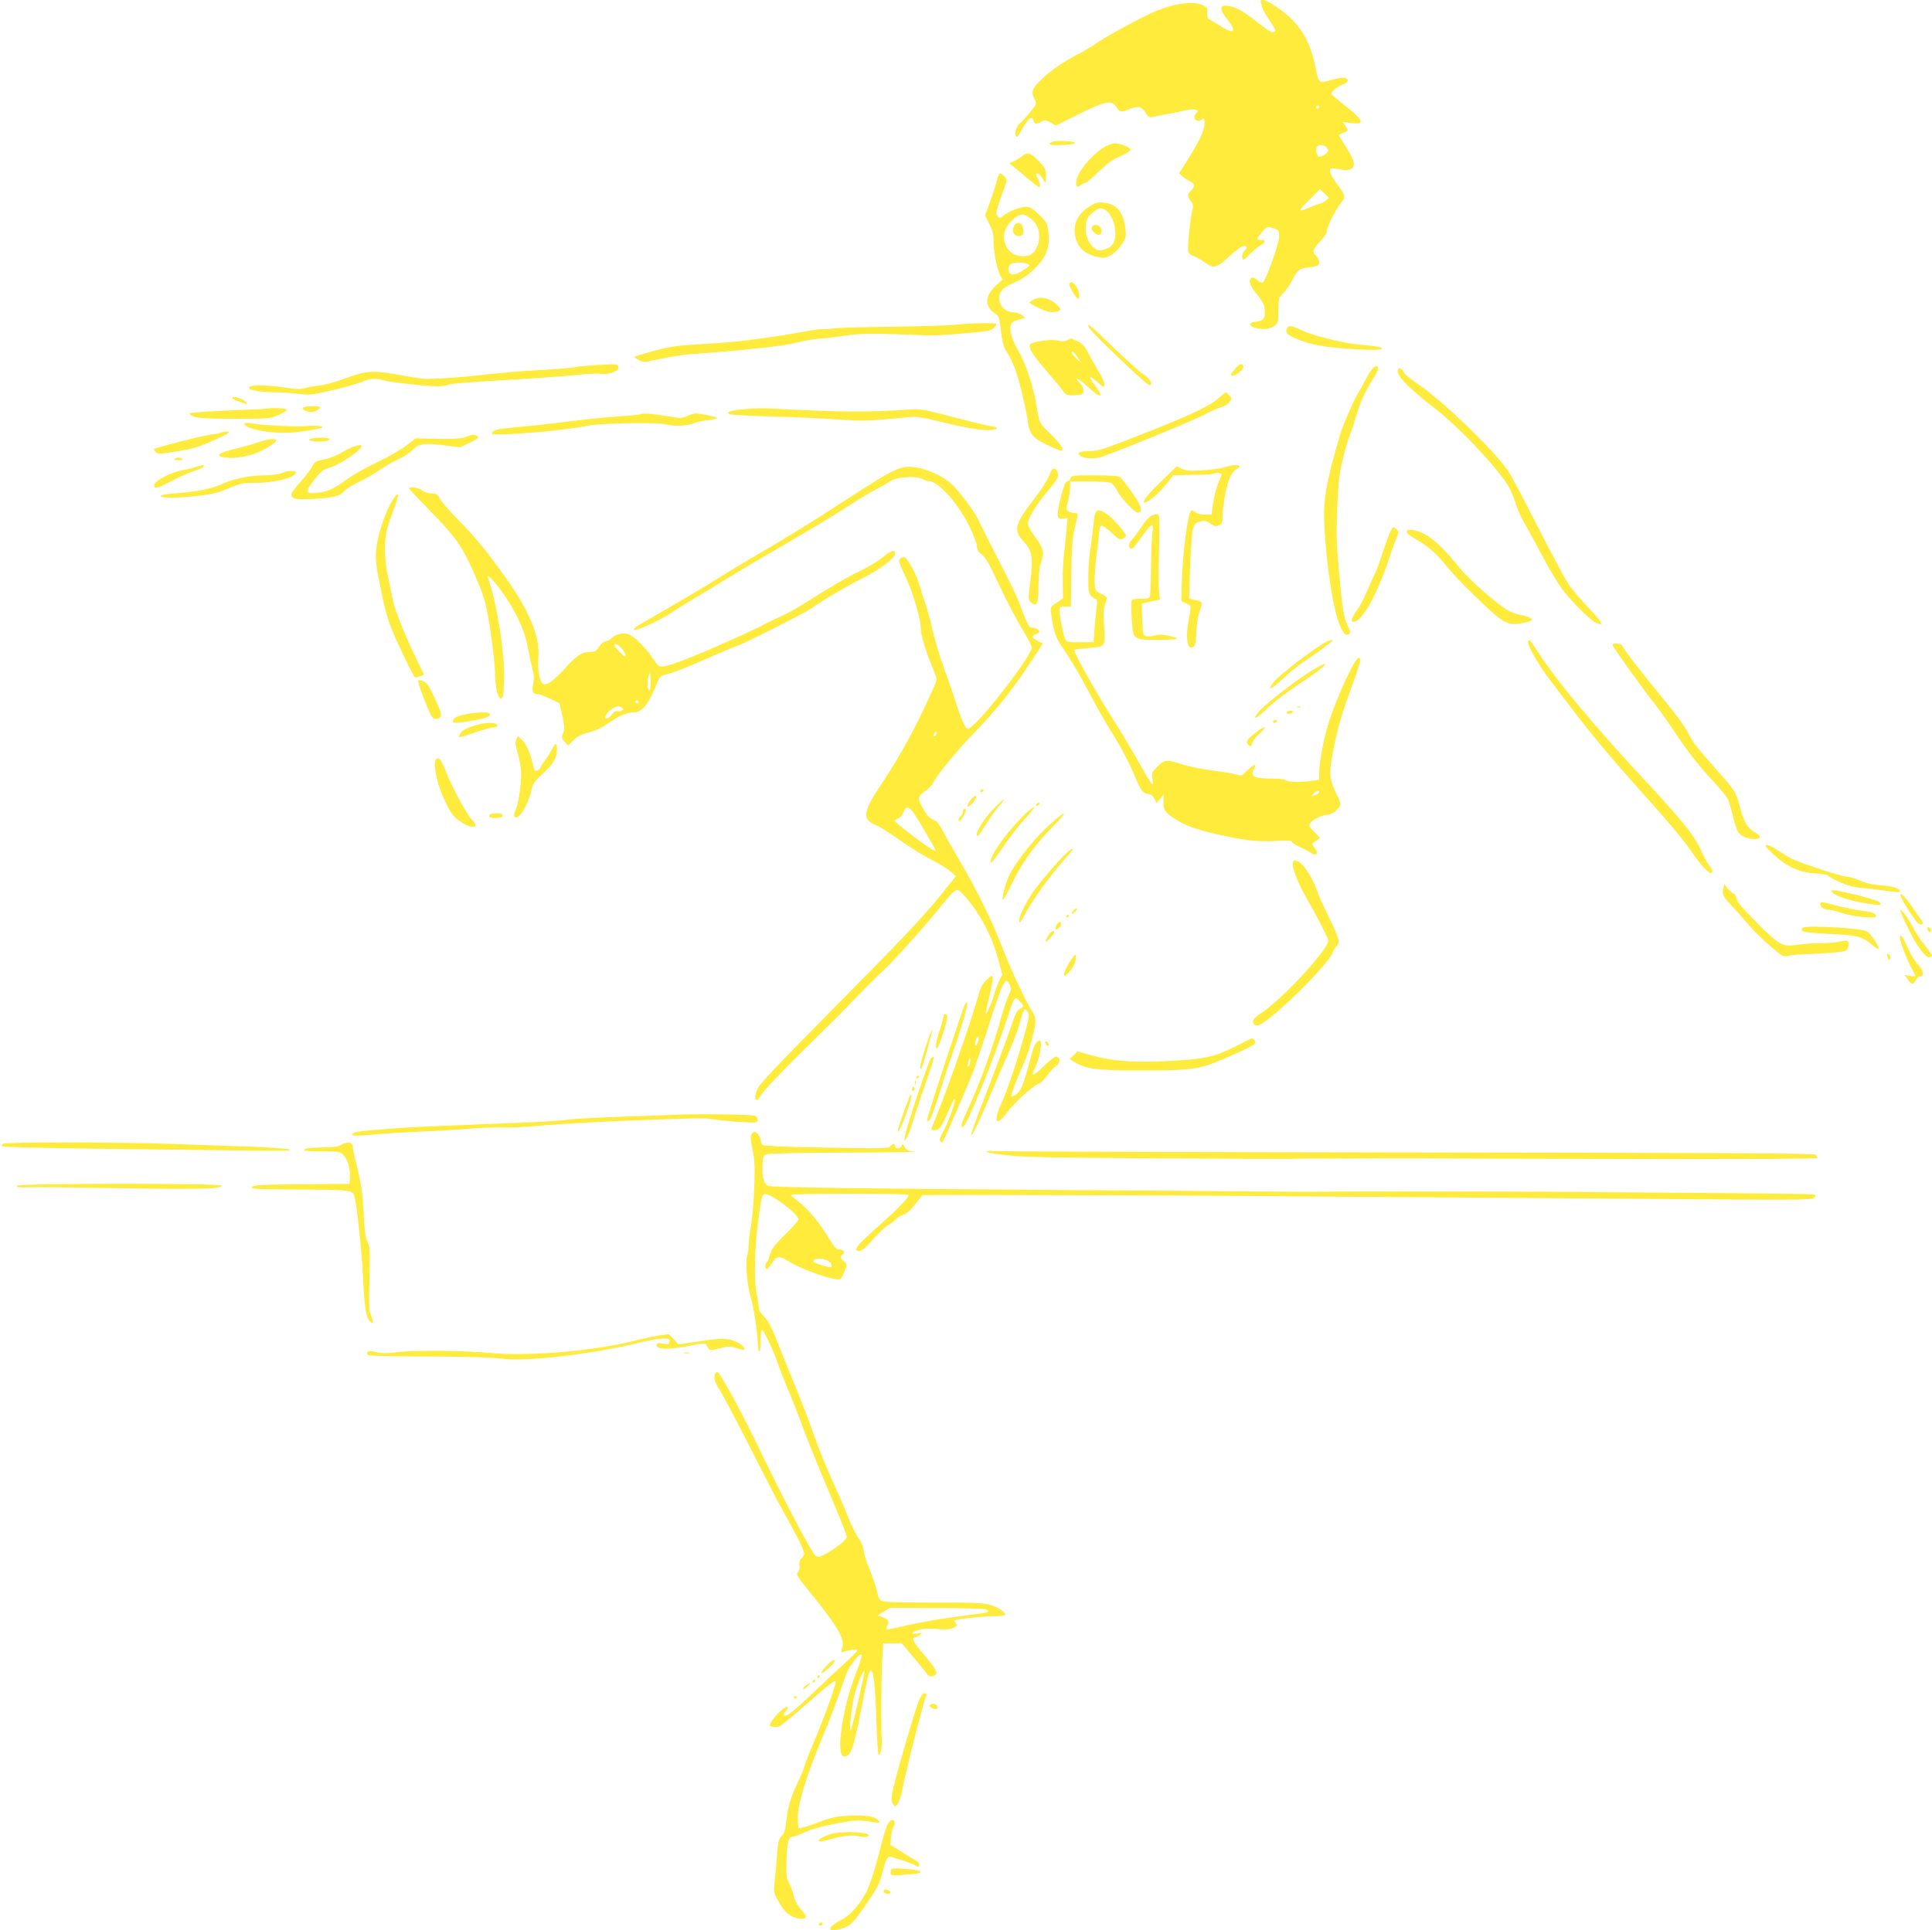 <?xml version="1.0" standalone="no"?>
<!DOCTYPE svg PUBLIC "-//W3C//DTD SVG 20010904//EN"
 "http://www.w3.org/TR/2001/REC-SVG-20010904/DTD/svg10.dtd">
<svg version="1.0" xmlns="http://www.w3.org/2000/svg"
 width="1280pt" height="1279pt" viewBox="0 0 1280 1279"
 preserveAspectRatio="xMidYMid meet">
<g transform="translate(0,1279) scale(0.1,-0.1)"
fill="#ffeb3b" stroke="none">
<path d="M8354 12774 c3 -9 6 -21 6 -28 0 -7 20 -44 45 -82 50 -76 51 -79 30
-88 -9 -3 -48 21 -103 65 -96 77 -149 106 -202 111 -51 4 -51 -25 0 -89 67
-85 47 -105 -45 -45 -22 14 -51 31 -65 39 -20 10 -24 19 -22 47 3 30 -1 37
-29 51 -59 31 -186 14 -314 -40 -104 -45 -332 -169 -401 -218 -27 -19 -74 -47
-104 -62 -94 -47 -193 -115 -252 -173 -62 -60 -69 -82 -43 -132 15 -28 14 -30
-35 -89 -27 -33 -54 -62 -60 -66 -21 -13 -41 -65 -31 -82 8 -15 12 -13 28 16
52 95 80 120 90 82 6 -24 18 -26 53 -7 21 12 29 12 60 -6 l35 -20 154 76 c178
88 218 96 248 46 20 -34 29 -36 80 -15 60 25 88 20 112 -21 18 -29 26 -35 44
-30 12 3 61 13 108 21 47 9 101 20 119 25 18 5 44 7 57 4 23 -6 23 -7 7 -25
-31 -34 11 -70 44 -37 9 9 12 2 12 -32 0 -46 -39 -126 -126 -262 l-43 -67 29
-25 c17 -13 39 -27 50 -31 26 -8 26 -37 0 -60 -25 -23 -25 -36 -1 -67 16 -20
18 -30 9 -68 -11 -50 -26 -184 -27 -243 -1 -35 2 -39 37 -54 20 -8 56 -29 79
-45 55 -40 74 -34 162 47 39 36 80 65 91 65 24 0 26 -13 5 -30 -16 -13 -21
-60 -7 -60 5 0 25 17 44 38 20 20 50 45 67 54 37 21 40 38 6 38 -33 0 -32 9 8
54 32 37 32 37 72 24 39 -13 40 -15 39 -58 0 -46 -87 -288 -108 -302 -6 -4
-20 2 -31 12 -31 29 -55 26 -55 -7 0 -16 15 -44 38 -72 52 -62 62 -83 62 -129
0 -46 -12 -59 -59 -64 -77 -7 -31 -48 53 -48 29 0 52 7 70 21 24 19 26 26 26
103 0 79 1 83 31 112 17 16 44 54 59 85 34 67 47 78 97 85 77 10 83 13 83 38
0 12 -9 31 -20 41 -29 26 -25 40 28 97 27 29 46 58 44 68 -4 22 51 130 91 183
34 44 32 52 -26 129 -38 50 -55 92 -40 101 5 3 30 1 57 -5 63 -13 96 0 96 39
0 16 -21 60 -50 106 -28 43 -50 80 -50 81 0 2 14 9 30 16 35 15 35 13 13 47
l-17 25 52 -7 c100 -13 91 14 -39 117 -49 38 -89 73 -89 77 0 14 46 51 78 62
35 12 42 34 14 43 -10 3 -45 -1 -77 -10 -103 -28 -96 -33 -121 86 -36 176
-107 289 -242 384 -76 55 -131 73 -118 40z m386 -694 c0 -5 -4 -10 -10 -10 -5
0 -10 5 -10 10 0 6 5 10 10 10 6 0 10 -4 10 -10z m54 -273 c9 -15 7 -22 -13
-38 -13 -11 -31 -18 -40 -17 -17 3 -26 40 -17 64 8 21 56 14 70 -9z m-13 -348
c-13 -10 -29 -19 -36 -19 -7 0 -32 -9 -56 -19 -95 -41 -97 -37 -19 41 l75 75
30 -29 30 -29 -24 -20z"/>
<path d="M6971 11850 c-42 -18 -10 -26 79 -20 52 3 80 8 72 14 -21 13 -124 17
-151 6z"/>
<path d="M7309 11811 c-86 -56 -179 -174 -179 -228 0 -36 6 -39 34 -18 11 8
25 15 31 15 6 0 44 33 85 73 56 54 93 81 143 102 37 16 67 35 67 42 0 17 -64
43 -104 43 -18 0 -51 -12 -77 -29z"/>
<path d="M6772 11756 c-15 -12 -40 -28 -56 -35 l-30 -12 27 -22 c14 -12 57
-48 95 -79 38 -32 72 -58 76 -58 11 0 6 30 -9 60 -14 27 -14 30 -1 30 9 0 22
-13 31 -30 9 -16 18 -30 20 -30 3 0 5 20 5 45 0 41 -5 52 -45 94 -56 59 -77
66 -113 37z"/>
<path d="M6615 11628 c-3 -7 -11 -35 -19 -63 -7 -27 -26 -84 -42 -127 l-28
-76 29 -57 c21 -42 28 -70 27 -108 -1 -64 22 -186 43 -228 l17 -32 -45 -41
c-77 -71 -75 -143 7 -191 12 -7 19 -34 27 -105 7 -61 17 -106 29 -125 52 -82
73 -137 110 -287 22 -90 40 -178 40 -196 0 -18 10 -51 22 -72 19 -32 39 -46
111 -81 48 -23 90 -39 93 -36 13 13 -10 47 -76 111 -77 76 -73 67 -94 193 -22
130 -71 276 -118 356 -41 69 -61 135 -52 173 4 16 19 26 51 35 l46 12 -23 19
c-12 10 -37 18 -55 18 -68 0 -116 71 -87 130 12 25 32 40 91 67 50 22 95 52
129 86 86 83 110 148 97 255 -6 52 -11 61 -61 110 -40 38 -61 52 -83 52 -40 0
-108 -26 -147 -55 -28 -22 -33 -23 -45 -9 -15 18 -9 41 37 166 28 75 28 77 10
97 -22 24 -35 27 -41 9z m202 -278 c63 -38 86 -122 54 -194 -23 -53 -55 -70
-116 -62 -69 9 -114 77 -101 151 10 54 77 122 121 124 6 1 24 -8 42 -19z m-7
-310 c16 -11 17 -10 -43 -48 -45 -29 -81 -26 -85 6 -5 36 15 52 67 52 25 0 53
-5 61 -10z"/>
<path d="M6714 11283 c-9 -34 7 -58 37 -58 26 0 35 21 25 61 -9 35 -53 34 -62
-3z"/>
<path d="M7218 11422 c-65 -42 -98 -94 -98 -155 0 -96 49 -156 144 -178 49
-11 58 -10 93 8 22 11 52 41 72 69 31 46 33 53 27 107 -11 110 -58 167 -145
174 -38 4 -54 -1 -93 -25z m111 -28 c34 -24 61 -91 61 -152 0 -63 -26 -97 -85
-108 -31 -6 -40 -3 -66 22 -36 34 -53 93 -44 151 5 33 15 49 43 73 42 34 58
37 91 14z"/>
<path d="M7233 11283 c-4 -10 2 -23 17 -35 26 -21 43 -19 48 6 8 38 -51 65
-65 29z"/>
<path d="M7085 10910 c-7 -11 45 -100 58 -100 15 0 6 59 -14 84 -22 28 -34 32
-44 16z"/>
<path d="M6848 10805 c-16 -9 -28 -18 -28 -20 0 -3 27 -19 61 -35 45 -23 71
-30 102 -28 53 4 54 21 6 60 -44 36 -102 45 -141 23z"/>
<path d="M6330 10638 c-41 -5 -226 -10 -410 -13 -184 -2 -360 -7 -390 -11 -30
-4 -66 -6 -80 -5 -14 1 -72 -7 -130 -18 -58 -11 -139 -24 -180 -30 -41 -6
-124 -17 -185 -26 -60 -8 -195 -19 -300 -25 -165 -9 -207 -15 -318 -44 -71
-19 -131 -37 -134 -40 -3 -2 10 -12 28 -21 30 -16 38 -16 108 -1 155 32 189
37 331 46 80 6 186 14 235 20 50 5 136 14 191 20 56 5 140 19 185 30 46 12
118 24 159 27 41 2 117 11 167 20 88 14 192 15 548 0 67 -2 375 23 403 34 26
10 42 26 42 42 0 9 -173 6 -270 -5z"/>
<path d="M7210 10636 c0 -20 33 -56 210 -225 125 -120 194 -181 201 -174 16
16 -1 42 -50 75 -25 18 -107 91 -181 163 -150 144 -180 171 -180 161z"/>
<path d="M8525 10609 c-4 -12 -3 -25 2 -29 28 -27 124 -63 209 -79 115 -22
408 -39 418 -23 6 11 -33 18 -144 28 -104 8 -313 60 -386 95 -73 35 -90 36
-99 8z"/>
<path d="M7072 10536 c-18 -9 -33 -10 -62 -3 -45 12 -179 -8 -186 -27 -9 -25
16 -66 110 -175 53 -62 104 -123 112 -137 13 -19 25 -24 59 -24 24 0 50 3 59
6 24 9 19 45 -11 76 -49 51 -2 29 56 -27 84 -80 110 -73 46 11 -49 64 -44 73
13 24 42 -38 47 -40 50 -21 2 11 -17 53 -41 93 -24 40 -56 97 -71 125 -19 39
-36 57 -64 70 -20 9 -39 18 -42 20 -3 1 -16 -4 -28 -11z m67 -114 l24 -37 -32
29 c-30 29 -39 46 -23 46 4 0 18 -17 31 -38z"/>
<path d="M3938 10370 c-64 -4 -120 -10 -125 -13 -5 -3 -94 -11 -199 -17 -184
-10 -294 -20 -479 -41 -87 -10 -248 -20 -310 -20 -16 0 -68 7 -115 15 -251 46
-268 45 -447 -20 -52 -19 -119 -36 -151 -39 -31 -4 -74 -11 -94 -17 -27 -8
-57 -8 -110 1 -156 24 -283 22 -256 -5 13 -12 92 -23 175 -24 45 0 115 -5 155
-10 68 -9 84 -8 220 24 81 19 169 44 194 55 52 23 92 26 144 11 43 -13 285
-40 357 -40 28 0 64 5 80 12 15 6 177 19 363 29 184 10 394 25 465 33 72 8
150 12 175 9 57 -7 123 18 118 44 -4 22 -12 22 -160 13z"/>
<path d="M8194 10358 c-45 -52 -48 -58 -27 -58 24 0 76 46 71 62 -7 21 -24 19
-44 -4z"/>
<path d="M9093 10347 c-12 -12 -33 -47 -48 -77 -15 -30 -38 -71 -51 -92 -24
-38 -99 -210 -114 -263 -95 -324 -114 -436 -106 -600 13 -279 62 -584 107
-679 25 -52 36 -61 57 -47 11 7 10 16 -6 47 -29 56 -39 122 -61 369 -17 185
-18 253 -11 425 7 177 13 222 39 328 17 67 37 134 44 150 8 15 26 69 41 120
27 97 57 162 112 250 19 29 34 59 34 67 0 24 -16 25 -37 2z"/>
<path d="M9260 10329 c0 -38 81 -117 264 -260 149 -117 383 -365 464 -492 18
-29 42 -83 53 -122 12 -38 36 -95 55 -125 18 -30 71 -126 116 -213 46 -87 106
-188 133 -225 61 -82 184 -206 225 -227 63 -33 48 0 -44 95 -52 54 -115 129
-139 166 -24 38 -117 213 -207 389 -89 176 -175 337 -191 359 -117 161 -461
487 -619 588 -30 19 -61 47 -69 61 -17 32 -41 35 -41 6z"/>
<path d="M8074 10152 c-58 -52 -189 -114 -484 -230 -284 -112 -316 -122 -380
-122 -56 0 -77 -11 -56 -29 23 -19 82 -24 132 -12 67 17 627 246 699 286 33
18 80 39 104 46 24 7 50 23 58 36 14 21 14 25 -2 43 -10 11 -21 20 -24 20 -3
-1 -25 -18 -47 -38z"/>
<path d="M1540 10153 c0 -5 17 -15 38 -22 20 -7 44 -15 52 -18 10 -3 8 2 -5
16 -21 22 -85 40 -85 24z"/>
<path d="M2008 10089 c-14 -9 23 -29 52 -29 26 0 60 17 60 31 0 10 -94 9 -112
-2z"/>
<path d="M1776 10082 c-2 -1 -117 -7 -257 -12 -139 -6 -257 -14 -262 -19 -5
-5 7 -15 30 -22 28 -10 99 -14 268 -14 222 0 232 1 290 25 33 14 59 30 57 35
-2 9 -118 15 -126 7z"/>
<path d="M4950 10080 c-52 -3 -103 -11 -114 -17 -18 -10 -18 -10 0 -18 11 -4
138 -11 284 -15 146 -4 342 -13 436 -20 169 -12 187 -11 479 17 35 3 85 -4
170 -26 162 -40 276 -61 341 -61 62 0 81 17 27 24 -39 6 -165 37 -358 88 -93
25 -122 28 -190 24 -274 -19 -477 -17 -925 7 -30 2 -98 1 -150 -3z"/>
<path d="M4245 10045 c-5 -3 -73 -9 -150 -15 -140 -11 -165 -13 -410 -43 -71
-9 -191 -21 -265 -28 -130 -12 -160 -19 -160 -42 0 -21 500 20 638 53 62 15
458 22 507 9 56 -15 144 -13 185 4 19 8 63 18 98 22 34 4 62 11 62 15 0 8
-108 30 -144 30 -10 0 -34 -8 -54 -17 -33 -16 -41 -16 -136 0 -96 16 -149 20
-171 12z"/>
<path d="M1620 9981 c0 -17 39 -32 119 -47 102 -18 195 -16 316 5 83 15 95 19
71 26 -15 4 -59 5 -98 1 -63 -6 -295 6 -375 20 -19 3 -33 1 -33 -5z"/>
<path d="M1467 9924 c-3 -4 -34 -10 -69 -14 -56 -6 -366 -86 -377 -96 -3 -3 2
-12 11 -20 15 -15 27 -14 142 5 100 17 149 31 229 67 114 51 133 64 96 64 -14
0 -28 -3 -32 -6z"/>
<path d="M3085 9894 c-30 -11 -76 -14 -186 -12 l-146 3 -60 -47 c-33 -26 -120
-76 -194 -111 -74 -35 -162 -85 -196 -110 -85 -63 -132 -86 -195 -92 -79 -9
-87 2 -44 61 63 84 71 91 128 108 55 16 183 100 201 132 16 28 -54 11 -120
-30 -32 -19 -80 -40 -108 -46 -78 -17 -80 -18 -97 -53 -9 -17 -44 -63 -77
-100 -34 -37 -61 -74 -61 -81 0 -33 28 -39 147 -32 137 8 171 17 204 52 13 14
57 41 97 60 40 19 101 55 137 79 36 25 93 58 127 73 35 16 76 43 92 61 39 41
75 46 207 30 l109 -13 60 29 c63 30 71 39 44 49 -20 8 -21 7 -69 -10z"/>
<path d="M2055 9881 c-15 -6 -10 -9 24 -15 49 -7 114 2 105 15 -6 11 -101 11
-129 0z"/>
<path d="M1710 9859 c-30 -11 -93 -29 -140 -40 -130 -32 -151 -51 -69 -62 54
-7 145 8 206 34 55 23 123 68 123 80 0 15 -62 9 -120 -12z"/>
<path d="M1160 9750 c-11 -7 -4 -10 25 -9 31 0 36 2 20 9 -26 11 -28 11 -45 0z"/>
<path d="M1290 9693 c-25 -8 -69 -18 -99 -23 -55 -10 -159 -64 -168 -88 -3 -7
-1 -18 4 -23 7 -7 43 7 107 42 54 28 122 59 153 68 31 9 58 22 61 29 4 14 0
14 -58 -5z"/>
<path d="M8110 9693 c-25 -8 -91 -17 -146 -20 -82 -5 -108 -3 -134 10 l-33 17
-106 -102 c-90 -86 -130 -138 -106 -138 21 0 90 58 135 114 l53 66 66 2 c36 1
95 2 131 2 36 1 71 5 78 9 7 5 21 6 31 2 19 -6 19 -8 -5 -59 -13 -29 -29 -90
-36 -134 l-11 -82 -45 0 c-28 0 -52 6 -63 16 -10 9 -22 13 -27 10 -23 -14 -60
-305 -63 -500 l-2 -100 33 -15 c28 -14 31 -19 26 -46 -22 -122 -25 -156 -20
-197 5 -37 11 -48 25 -48 27 0 32 16 35 104 1 45 10 101 19 126 25 70 25 73
-24 83 l-43 9 7 210 c4 116 12 230 19 252 10 35 17 42 48 50 30 8 41 5 68 -14
26 -19 36 -21 56 -11 21 9 24 17 24 59 0 74 28 218 50 262 11 22 29 44 40 50
55 29 -2 39 -80 13z"/>
<path d="M5985 9693 c-54 -12 -112 -43 -279 -150 -99 -64 -242 -156 -317 -204
-76 -48 -224 -138 -330 -200 -107 -62 -243 -144 -303 -182 -61 -39 -207 -126
-325 -194 -119 -68 -220 -128 -225 -133 -51 -50 154 38 268 116 34 23 104 66
156 96 52 31 140 84 194 118 55 35 226 136 380 225 155 90 340 201 411 248 72
47 159 99 194 117 36 18 76 41 90 51 38 28 167 37 211 15 18 -9 40 -16 49 -16
58 0 191 -150 262 -295 26 -55 50 -116 51 -135 2 -26 11 -40 33 -55 23 -16 51
-66 120 -213 50 -105 119 -237 154 -292 36 -59 60 -108 57 -116 -42 -110 -379
-534 -424 -534 -16 0 -44 64 -84 190 -16 52 -50 149 -75 215 -24 66 -58 178
-74 248 -16 70 -39 152 -49 181 -11 29 -27 80 -36 112 -17 67 -78 182 -101
191 -8 3 -21 -1 -29 -9 -13 -13 -10 -25 26 -99 54 -112 110 -296 110 -360 0
-44 29 -144 76 -257 32 -77 33 -85 20 -115 -114 -261 -224 -465 -359 -667
-123 -184 -128 -231 -29 -270 18 -7 89 -52 159 -101 69 -49 162 -106 207 -128
44 -22 99 -55 120 -73 l39 -34 -100 -125 c-120 -149 -256 -292 -791 -833 -301
-304 -409 -420 -424 -453 -31 -71 -8 -102 27 -35 11 20 128 144 260 274 266
262 248 244 383 384 53 55 129 130 167 165 77 72 302 324 388 435 31 39 67 78
80 87 23 15 25 14 59 -21 100 -106 188 -269 229 -422 l30 -109 -20 -38 c-10
-21 -24 -56 -30 -78 -15 -58 -60 -163 -61 -143 0 9 12 64 26 123 32 136 30
149 -17 104 -29 -26 -42 -51 -58 -109 -52 -181 -190 -580 -270 -778 -22 -56
-41 -105 -41 -108 0 -3 12 -4 28 -2 29 3 41 21 95 147 15 35 30 62 32 59 10
-9 -37 -143 -71 -207 -25 -44 -32 -67 -25 -74 6 -6 13 -9 15 -6 10 10 172 382
206 474 20 55 70 201 109 325 89 276 104 304 131 241 10 -24 9 -35 -8 -67 -11
-22 -31 -83 -46 -136 -56 -205 -140 -438 -225 -622 -41 -89 -49 -116 -33 -116
23 0 193 416 291 710 53 161 52 160 85 127 32 -32 32 -39 4 -52 -15 -7 -29
-29 -41 -65 -41 -121 -125 -346 -204 -549 -46 -118 -82 -219 -79 -225 4 -13
67 120 141 299 30 72 76 180 104 242 28 61 62 151 76 199 14 48 27 90 30 92
12 13 36 -24 31 -47 -29 -146 -140 -490 -184 -578 -11 -21 -23 -56 -27 -76
-11 -57 17 -48 70 24 45 63 186 189 211 189 7 0 32 25 54 55 22 30 49 59 61
65 24 13 23 53 -2 58 -9 2 -43 -24 -78 -58 -79 -78 -97 -81 -62 -12 25 49 47
160 34 173 -15 15 -42 -22 -57 -82 -59 -224 -72 -255 -118 -280 -19 -10 -20
-9 -14 17 4 16 18 54 31 84 12 30 36 87 53 126 34 80 72 223 72 269 0 17 -7
40 -15 52 -40 57 -143 276 -200 423 -67 178 -178 403 -292 595 -39 66 -86 149
-104 184 -19 36 -41 68 -49 71 -45 20 -57 31 -86 85 -37 66 -35 78 20 116 19
13 40 34 46 47 22 49 161 220 266 327 145 148 260 292 371 460 l92 140 -34 18
c-42 21 -44 30 -9 46 21 9 24 14 14 26 -7 8 -23 15 -36 15 -27 0 -33 11 -84
145 -27 74 -55 130 -201 415 -30 58 -62 123 -72 145 -33 73 -148 223 -201 263
-91 69 -226 112 -301 95z m219 -1768 c-4 -8 -10 -15 -15 -15 -4 0 -6 7 -3 15
4 8 10 15 15 15 4 0 6 -7 3 -15z m-89 -622 c44 -75 82 -141 83 -145 11 -25
-72 30 -212 141 -68 55 -68 55 -42 64 16 5 32 22 41 43 25 60 43 46 130 -103z
m367 -1408 c-5 -28 -22 -44 -22 -21 0 21 11 46 20 46 4 0 5 -11 2 -25z m-56
-151 c-4 -14 -9 -24 -12 -21 -3 2 -2 17 2 31 3 15 9 25 11 22 3 -3 2 -17 -1
-32z"/>
<path d="M6974 9682 c-6 -4 -17 -25 -24 -46 -7 -22 -49 -87 -93 -145 -135
-176 -145 -214 -78 -286 59 -64 66 -103 48 -260 -16 -129 -16 -130 5 -148 37
-32 48 -7 48 112 1 66 6 121 15 146 27 75 21 101 -47 191 -21 28 -38 62 -38
75 0 35 61 133 136 220 43 50 64 82 64 100 0 29 -20 52 -36 41z"/>
<path d="M1865 9655 c-17 -8 -64 -14 -107 -15 -99 0 -209 -22 -278 -54 -73
-34 -171 -54 -305 -64 -112 -7 -148 -24 -65 -30 54 -4 259 15 315 30 22 5 70
23 107 39 57 25 79 29 160 29 132 0 268 36 268 70 0 14 -60 11 -95 -5z"/>
<path d="M7093 9620 c-3 -11 -13 -20 -22 -20 -12 0 -23 -27 -44 -111 -30 -122
-27 -145 21 -136 l25 5 -7 -77 c-3 -42 -11 -112 -16 -156 -6 -44 -10 -129 -9
-190 l2 -110 -43 -29 c-41 -28 -42 -29 -36 -75 17 -118 29 -154 73 -219 60
-87 125 -198 203 -347 35 -66 89 -160 120 -210 69 -109 119 -205 161 -305 37
-89 52 -108 87 -112 18 -2 31 -13 41 -32 l13 -28 24 28 24 29 -2 -47 c-2 -54
10 -72 83 -119 65 -41 125 -63 261 -95 187 -43 282 -54 401 -47 80 4 107 3
107 -6 0 -7 26 -23 58 -37 31 -14 64 -32 72 -39 10 -9 21 -11 29 -6 11 7 10
14 -7 38 l-21 30 27 20 27 21 -39 41 c-38 39 -39 41 -22 60 23 26 78 51 109
51 31 0 87 45 87 70 0 10 -11 41 -26 69 -50 101 -52 139 -14 322 25 122 52
215 106 363 67 182 76 216 56 216 -29 0 -167 -307 -213 -476 -26 -96 -49 -228
-49 -286 l0 -46 -62 -8 c-72 -10 -149 -6 -163 7 -5 5 -41 9 -81 9 -129 0 -154
14 -124 71 17 31 -7 23 -46 -16 -39 -39 -37 -39 -83 -25 -18 5 -87 16 -152 25
-65 8 -154 26 -196 40 -105 33 -118 32 -165 -15 -37 -37 -39 -42 -33 -81 5
-27 4 -39 -3 -35 -5 3 -47 72 -92 153 -46 81 -106 183 -135 227 -130 202 -299
503 -287 510 4 2 43 7 87 11 122 11 118 5 110 143 -6 95 -4 124 8 154 17 41
18 40 -38 68 -26 13 -30 21 -33 65 -2 28 4 109 12 180 9 72 17 145 19 164 1
19 8 36 14 38 7 3 37 -19 67 -47 48 -45 57 -50 75 -40 12 6 21 14 21 19 0 15
-78 107 -112 133 -77 57 -94 49 -103 -50 -4 -42 -13 -117 -21 -167 -8 -49 -14
-136 -14 -192 0 -90 3 -106 20 -123 11 -11 25 -20 31 -20 8 0 9 -18 4 -62 -5
-35 -11 -99 -14 -143 l-6 -80 -88 -1 c-80 -1 -89 0 -99 20 -13 24 -38 148 -38
189 0 25 3 27 38 27 l37 0 3 218 c2 174 7 234 22 300 25 104 25 102 -3 102
-13 0 -31 6 -40 13 -14 11 -15 17 -1 67 7 30 14 71 14 92 l0 38 126 0 c69 0
134 -5 145 -10 10 -6 28 -29 40 -51 26 -52 123 -153 141 -147 31 11 19 50 -43
136 -34 48 -69 93 -77 100 -11 8 -62 12 -170 12 -145 0 -154 -1 -159 -20z
m1647 -2078 c0 -5 -11 -14 -25 -20 -29 -13 -31 -10 -9 12 17 17 34 21 34 8z"/>
<path d="M2710 9553 c0 -3 65 -72 144 -153 160 -163 209 -232 279 -391 59
-134 75 -178 92 -259 22 -105 55 -355 55 -422 1 -114 27 -195 50 -158 5 8 10
72 10 142 0 176 -48 474 -105 646 -12 34 21 3 80 -75 93 -125 161 -265 181
-378 9 -49 23 -115 31 -146 12 -42 13 -67 5 -102 -10 -50 -2 -67 31 -67 10 0
46 -14 81 -30 l62 -30 19 -81 c15 -69 16 -87 6 -116 -12 -32 -11 -37 10 -59
l23 -24 35 34 c25 24 54 40 93 50 64 17 81 25 158 76 62 42 109 60 155 60 50
0 99 64 149 195 14 34 24 46 44 51 44 9 159 53 307 119 77 34 156 68 177 74
54 18 463 225 501 254 56 42 214 135 326 192 120 60 221 136 221 166 0 30 -23
23 -86 -27 -33 -26 -95 -64 -139 -84 -82 -39 -190 -101 -370 -215 -55 -35
-133 -78 -172 -95 -40 -17 -94 -43 -120 -58 -27 -15 -163 -78 -303 -139 -239
-104 -342 -139 -372 -128 -7 3 -26 26 -42 51 -37 58 -113 137 -153 157 -36 19
-92 8 -124 -24 -10 -10 -28 -19 -38 -19 -11 0 -28 -15 -41 -35 -18 -28 -28
-35 -54 -35 -60 0 -92 -20 -170 -106 -90 -98 -130 -124 -154 -101 -20 21 -32
99 -25 172 12 131 -61 309 -213 522 -132 184 -194 260 -316 386 -58 58 -113
122 -123 142 -17 30 -25 35 -56 35 -21 0 -47 8 -62 20 -23 19 -87 28 -87 13z
m1426 -1084 c8 -16 11 -29 7 -29 -13 0 -73 64 -73 77 0 21 48 -15 66 -48z
m174 -200 c0 -37 -4 -58 -10 -54 -11 7 -13 57 -4 93 10 36 14 26 14 -39z m-80
-129 c0 -5 -4 -10 -10 -10 -5 0 -10 5 -10 10 0 6 5 10 10 10 6 0 10 -4 10 -10z
m-110 -40 c12 -8 13 -11 1 -19 -7 -5 -21 -6 -31 -4 -12 3 -24 -4 -35 -21 -15
-23 -45 -36 -45 -20 0 16 24 45 48 58 32 18 42 19 62 6z"/>
<path d="M2612 9492 c-60 -84 -122 -277 -122 -381 0 -36 6 -95 14 -131 8 -36
23 -110 34 -166 11 -55 34 -135 51 -178 45 -113 153 -336 162 -336 4 0 19 4
33 10 l26 9 -29 58 c-80 159 -164 364 -178 433 -8 41 -23 116 -34 165 -21 98
-24 224 -8 295 5 25 26 87 45 138 39 100 41 134 6 84z"/>
<path d="M7635 9376 c-20 -9 -47 -37 -73 -78 -24 -36 -52 -74 -62 -83 -21 -19
-26 -50 -11 -60 12 -7 26 7 83 89 58 80 73 85 63 19 -4 -27 -8 -131 -9 -233
-1 -102 -5 -191 -9 -197 -5 -8 -27 -12 -57 -11 -27 1 -54 -2 -60 -8 -6 -6 -7
-52 -2 -124 9 -143 4 -140 187 -140 133 1 145 8 48 29 -37 7 -60 7 -82 0 -17
-6 -42 -8 -55 -5 -23 6 -24 11 -28 108 -3 57 -3 105 -2 107 2 2 29 9 61 15
l58 12 -5 45 c-6 49 -5 165 1 371 2 84 0 141 -6 147 -7 6 -21 5 -40 -3z"/>
<path d="M9217 9278 c-8 -12 -32 -74 -52 -137 -20 -63 -45 -132 -56 -154 -12
-22 -36 -76 -54 -119 -19 -44 -45 -95 -59 -113 -14 -19 -30 -45 -36 -59 -8
-22 -7 -26 9 -26 55 0 155 180 235 421 13 41 33 97 45 125 20 51 20 52 1 69
-17 16 -19 15 -33 -7z"/>
<path d="M9320 9265 c0 -8 21 -26 48 -41 91 -52 141 -95 213 -182 77 -92 139
-155 281 -288 105 -97 139 -111 228 -92 33 6 60 15 60 20 0 11 -30 25 -75 33
-21 3 -55 15 -75 25 -69 35 -264 205 -328 285 -95 119 -169 190 -233 225 -61
32 -119 40 -119 15z"/>
<path d="M8785 8535 c-64 -30 -311 -218 -348 -267 -48 -61 -15 -49 60 22 41
39 101 89 133 109 68 44 200 141 200 147 0 7 -14 4 -45 -11z"/>
<path d="M10124 8536 c-7 -17 65 -145 130 -232 276 -368 381 -495 698 -848
103 -115 212 -246 242 -291 70 -106 132 -173 147 -158 8 8 4 21 -15 45 -14 19
-37 61 -52 94 -48 109 -120 198 -427 528 -288 311 -530 601 -642 772 -73 111
-73 111 -81 90z"/>
<path d="M10685 8513 c7 -21 219 -316 278 -388 27 -33 95 -130 152 -215 67
-100 141 -195 210 -269 58 -62 112 -126 120 -142 8 -15 24 -66 35 -114 11 -47
27 -96 36 -110 18 -27 62 -45 110 -45 44 0 44 20 2 43 -46 25 -74 70 -98 161
-28 106 -34 116 -142 237 -140 158 -172 199 -201 257 -27 54 -88 135 -253 336
-97 119 -180 229 -186 247 -2 7 -19 13 -36 14 -25 1 -32 -2 -27 -12z"/>
<path d="M8702 8353 c-95 -56 -302 -214 -351 -268 -67 -73 -32 -66 41 7 35 36
127 107 209 161 137 91 195 137 173 137 -5 0 -37 -17 -72 -37z"/>
<path d="M2770 8278 c0 -24 76 -221 92 -238 14 -15 24 -17 41 -11 29 12 27 28
-26 141 -37 80 -49 97 -76 107 -20 7 -31 8 -31 1z"/>
<path d="M8598 8103 c7 -3 16 -2 19 1 4 3 -2 6 -13 5 -11 0 -14 -3 -6 -6z"/>
<path d="M8525 8070 c-3 -5 3 -10 14 -10 11 0 23 5 26 10 3 6 -3 10 -14 10
-11 0 -23 -4 -26 -10z"/>
<path d="M3076 8055 c-52 -11 -75 -26 -76 -47 0 -12 46 -9 139 8 86 16 116 29
105 45 -7 13 -98 9 -168 -6z"/>
<path d="M8435 8010 c-3 -5 1 -10 9 -10 9 0 16 5 16 10 0 6 -4 10 -9 10 -6 0
-13 -4 -16 -10z"/>
<path d="M3150 7984 c-61 -19 -90 -35 -102 -57 -5 -10 -8 -20 -6 -22 2 -2 48
12 103 30 55 19 110 34 122 35 27 0 38 16 17 24 -25 10 -85 5 -134 -10z"/>
<path d="M8311 7929 c-53 -43 -61 -58 -36 -79 12 -10 15 -7 21 14 3 14 21 39
38 54 71 62 53 71 -23 11z"/>
<path d="M3421 7891 c-9 -15 -7 -37 9 -93 11 -40 21 -93 22 -118 3 -78 -14
-203 -33 -249 -13 -30 -16 -48 -9 -55 24 -24 87 75 110 174 11 48 20 62 78
115 69 63 92 103 92 160 0 45 -12 45 -34 -2 -10 -21 -31 -54 -47 -74 -16 -20
-29 -41 -29 -47 0 -10 -30 -25 -37 -19 -2 2 -10 30 -18 62 -20 75 -40 117 -70
145 l-23 22 -11 -21z"/>
<path d="M2890 7760 c-24 -15 1 -152 46 -252 49 -108 65 -130 121 -167 75 -50
126 -35 68 19 -30 28 -131 216 -170 315 -32 82 -44 98 -65 85z"/>
<path d="M6495 7550 c-3 -5 -2 -10 4 -10 5 0 13 5 16 10 3 6 2 10 -4 10 -5 0
-13 -4 -16 -10z"/>
<path d="M6436 7495 c-33 -35 -37 -68 -5 -39 25 22 43 54 35 61 -3 3 -16 -7
-30 -22z"/>
<path d="M6586 7434 c-71 -71 -138 -184 -108 -184 4 0 28 35 55 78 26 42 63
94 82 116 33 36 40 46 31 46 -2 0 -29 -25 -60 -56z"/>
<path d="M6865 7460 c-3 -5 -2 -10 4 -10 5 0 13 5 16 10 3 6 2 10 -4 10 -5 0
-13 -4 -16 -10z"/>
<path d="M6769 7373 c-113 -115 -215 -263 -207 -299 2 -10 36 32 83 102 44 66
111 152 149 192 38 39 62 72 55 72 -8 0 -44 -30 -80 -67z"/>
<path d="M6380 7411 c0 -10 -7 -24 -15 -31 -16 -13 -20 -30 -7 -30 8 0 42 57
42 71 0 5 -4 9 -10 9 -5 0 -10 -8 -10 -19z"/>
<path d="M3247 7393 c-16 -16 -4 -23 38 -23 33 0 45 4 45 15 0 11 -11 15 -38
15 -21 0 -42 -3 -45 -7z"/>
<path d="M6973 7342 c-99 -85 -214 -224 -276 -332 -27 -47 -61 -162 -54 -183
2 -6 29 40 59 103 71 145 152 260 269 378 104 104 104 122 2 34z"/>
<path d="M11749 7129 c90 -84 173 -121 279 -127 45 -3 82 -8 82 -13 0 -5 33
-24 73 -42 52 -24 94 -36 147 -41 41 -3 115 -12 163 -19 48 -7 90 -10 93 -6
11 18 -46 38 -121 42 -56 3 -98 13 -140 31 -33 14 -72 26 -87 26 -34 0 -309
90 -369 120 -24 13 -65 38 -92 56 -26 19 -57 34 -70 34 -18 -1 -12 -11 42 -61z"/>
<path d="M7067 7138 c-54 -49 -195 -215 -232 -273 -52 -81 -86 -155 -83 -178
3 -18 10 -11 32 33 53 101 181 279 276 383 59 64 63 85 7 35z"/>
<path d="M8565 7071 c-7 -24 34 -133 83 -218 74 -128 152 -280 152 -296 0 -59
-295 -379 -438 -476 -49 -33 -63 -47 -60 -64 2 -16 10 -22 29 -22 59 0 460
388 498 482 7 18 19 38 27 44 24 20 16 53 -49 185 -35 71 -72 152 -81 181 -25
75 -85 172 -117 189 -35 18 -36 18 -44 -5z"/>
<path d="M11417 6900 c-8 -38 0 -54 50 -106 21 -22 63 -68 93 -104 65 -76 105
-116 190 -188 57 -49 66 -53 94 -46 17 4 72 9 121 11 50 1 130 6 180 10 86 8
90 9 99 36 14 39 -2 51 -50 38 -22 -6 -79 -11 -129 -11 -49 0 -117 -4 -149
-10 -105 -17 -123 -8 -273 142 -101 101 -134 141 -139 165 -3 18 -12 33 -19
33 -8 0 -24 14 -38 31 l-24 31 -6 -32z"/>
<path d="M12140 6876 c25 -25 113 -54 214 -71 100 -17 126 -14 92 10 -19 15
-260 75 -298 75 -19 0 -20 -2 -8 -14z"/>
<path d="M12590 6860 c0 -21 100 -180 122 -191 23 -13 36 -4 23 16 -6 7 -31
44 -57 82 -51 75 -88 114 -88 93z"/>
<path d="M12060 6799 c0 -21 29 -39 63 -39 13 0 50 -9 83 -21 65 -23 224 -38
224 -22 0 20 -25 30 -90 37 -35 4 -113 20 -172 35 -101 26 -108 27 -108 10z"/>
<path d="M7110 6755 c-20 -24 -6 -28 15 -5 10 11 13 20 8 20 -6 0 -16 -7 -23
-15z"/>
<path d="M12590 6754 c0 -5 24 -59 54 -120 56 -117 117 -197 142 -187 21 8 18
14 -35 81 -28 34 -66 93 -86 131 -34 64 -75 117 -75 95z"/>
<path d="M7065 6720 c-3 -5 -1 -10 4 -10 6 0 11 5 11 10 0 6 -2 10 -4 10 -3 0
-8 -4 -11 -10z"/>
<path d="M7000 6659 c-7 -11 -9 -23 -6 -26 8 -9 36 17 36 33 0 21 -18 17 -30
-7z"/>
<path d="M11943 6642 c-7 -4 -8 -13 -4 -20 5 -8 62 -15 182 -21 189 -9 215
-16 281 -72 21 -18 41 -30 44 -26 9 9 -51 99 -76 115 -35 21 -399 42 -427 24z"/>
<path d="M12770 6637 c0 -19 16 -31 24 -18 3 5 -1 14 -9 21 -12 10 -15 10 -15
-3z"/>
<path d="M6941 6585 c-23 -40 -15 -46 16 -12 30 34 36 47 20 47 -8 0 -24 -16
-36 -35z"/>
<path d="M12587 6584 c-8 -8 45 -153 78 -211 14 -25 25 -48 25 -51 0 -2 -16
-2 -35 1 l-36 6 21 -30 c26 -36 37 -36 52 -4 6 14 19 25 30 25 29 0 22 42 -13
76 -17 16 -48 66 -69 112 -39 83 -42 87 -53 76z"/>
<path d="M7087 6415 c-20 -33 -37 -68 -37 -79 0 -18 3 -17 30 9 31 30 54 83
48 112 -2 13 -15 0 -41 -42z"/>
<path d="M12504 6454 c3 -9 6 -18 6 -20 0 -2 4 -4 9 -4 5 0 7 9 4 20 -3 11
-10 20 -15 20 -6 0 -7 -7 -4 -16z"/>
<path d="M6393 6135 c-11 -22 -165 -485 -213 -640 -17 -55 -33 -108 -36 -117
-9 -28 12 -21 25 9 13 27 66 188 98 293 9 30 31 96 49 145 46 128 97 302 92
317 -3 9 -8 6 -15 -7z"/>
<path d="M6250 6052 c0 -10 -11 -52 -25 -92 -26 -76 -32 -126 -15 -115 13 8
72 196 66 212 -8 19 -26 16 -26 -5z"/>
<path d="M6130 5845 c-35 -110 -43 -152 -25 -134 8 8 76 252 71 256 -2 3 -23
-52 -46 -122z"/>
<path d="M8180 5853 c-134 -67 -201 -82 -435 -94 -229 -12 -377 -1 -512 37
l-94 27 -26 -26 -26 -25 33 -21 c77 -46 155 -56 455 -55 329 1 376 8 547 83
160 71 186 84 193 100 5 13 -12 33 -25 29 -3 -1 -52 -25 -110 -55z"/>
<path d="M6926 5876 c3 -9 11 -16 16 -16 13 0 5 23 -10 28 -7 2 -10 -2 -6 -12z"/>
<path d="M6167 5776 c-15 -15 -161 -453 -172 -516 -6 -33 -5 -34 10 -15 8 11
25 51 36 90 11 38 49 155 85 258 37 103 64 190 61 193 -2 3 -11 -2 -20 -10z"/>
<path d="M6070 5649 c0 -5 5 -7 10 -4 6 3 10 8 10 11 0 2 -4 4 -10 4 -5 0 -10
-5 -10 -11z"/>
<path d="M6061 5614 c0 -11 3 -14 6 -6 3 7 2 16 -1 19 -3 4 -6 -2 -5 -13z"/>
<path d="M6046 5581 c-4 -7 -5 -15 -2 -18 9 -9 19 4 14 18 -4 11 -6 11 -12 0z"/>
<path d="M6022 5513 c-59 -158 -80 -223 -73 -223 17 0 100 235 88 247 -3 2 -9
-9 -15 -24z"/>
<path d="M4510 5404 c-41 -2 -214 -9 -385 -14 -170 -6 -335 -15 -365 -20 -30
-6 -179 -15 -330 -21 -622 -24 -701 -28 -835 -38 -182 -13 -237 -20 -254 -30
-28 -18 10 -21 111 -11 57 6 198 15 313 20 116 5 269 13 340 20 72 6 173 10
225 9 52 -2 151 3 220 9 180 16 473 32 800 43 349 11 310 11 400 -2 41 -5 119
-13 173 -15 91 -5 97 -4 97 14 0 11 -8 23 -17 28 -19 8 -366 13 -493 8z"/>
<path d="M4980 5275 c-10 -12 -9 -32 5 -100 15 -71 17 -113 12 -257 -4 -95
-13 -209 -22 -253 -8 -44 -15 -101 -15 -126 0 -25 -5 -60 -11 -78 -12 -34 2
-194 22 -256 18 -53 49 -248 49 -307 0 -31 5 -60 10 -63 6 -4 10 22 10 70 0
54 3 74 11 69 14 -8 80 -150 104 -224 10 -30 47 -125 83 -210 35 -85 74 -186
87 -225 13 -38 82 -209 154 -380 72 -170 131 -318 131 -327 0 -20 -47 -60
-125 -107 -47 -28 -59 -32 -79 -23 -23 10 -204 355 -406 773 -47 97 -121 240
-165 318 -71 126 -81 139 -93 124 -18 -24 -8 -65 28 -117 16 -24 101 -185 189
-357 87 -173 183 -359 213 -414 31 -55 71 -129 91 -165 20 -36 43 -84 53 -108
16 -42 16 -44 -4 -65 -14 -16 -19 -30 -15 -50 3 -17 0 -34 -10 -45 -14 -16 -8
-26 73 -126 192 -236 238 -314 220 -376 -9 -30 -8 -32 13 -25 40 13 87 17 87
8 0 -5 -36 -42 -80 -82 -44 -40 -142 -131 -217 -203 -133 -126 -176 -159 -190
-145 -3 4 1 15 10 25 32 35 17 44 -22 12 -34 -26 -81 -86 -81 -103 0 -10 43
-15 64 -7 11 4 89 68 171 140 159 140 192 166 201 157 8 -7 -81 -255 -140
-392 -29 -66 -58 -140 -65 -165 -7 -25 -25 -70 -40 -100 -46 -93 -71 -171 -80
-258 -7 -66 -14 -89 -32 -109 -21 -21 -25 -39 -31 -126 -4 -56 -11 -135 -16
-175 -8 -71 -7 -75 24 -130 39 -68 67 -96 115 -111 36 -12 69 -7 69 10 0 5
-16 26 -35 47 -21 24 -38 56 -45 85 -5 25 -19 64 -31 87 -19 36 -21 53 -18
159 4 120 13 151 47 151 8 0 43 13 78 30 39 18 113 39 200 55 132 26 157 26
259 9 35 -6 38 -5 27 9 -25 30 -80 40 -191 35 -94 -5 -119 -10 -219 -48 -62
-23 -116 -39 -120 -35 -4 3 -7 39 -6 78 0 86 58 271 158 512 54 129 94 235
162 430 8 22 33 64 56 93 58 71 61 45 10 -84 -92 -231 -138 -554 -79 -554 45
0 62 48 122 360 33 169 43 210 55 210 18 0 29 -103 36 -328 4 -128 11 -232 15
-232 13 0 23 50 21 95 -6 86 -4 426 3 533 l7 112 61 0 62 0 79 -95 c44 -51 83
-101 88 -109 11 -20 42 -21 58 -1 13 16 0 35 -110 168 -41 50 -50 77 -27 77 7
0 22 7 33 16 18 14 17 15 -19 9 -51 -8 -40 11 15 25 25 7 69 9 114 5 51 -5 84
-3 104 5 33 14 36 20 18 38 -9 9 -8 13 3 16 28 10 185 26 256 26 40 0 73 4 73
8 0 21 -54 56 -107 69 -45 11 -127 14 -369 13 -181 0 -322 3 -337 9 -21 8 -27
20 -37 67 -7 31 -27 93 -46 136 -19 44 -38 103 -42 132 -5 33 -19 66 -36 87
-15 19 -49 89 -76 157 -27 67 -74 175 -104 240 -30 64 -80 189 -111 276 -30
87 -87 234 -124 325 -38 91 -92 226 -121 299 -39 99 -60 140 -86 165 -25 24
-35 42 -38 72 -2 22 -9 67 -16 100 -15 78 -9 312 14 470 21 154 24 165 41 171
32 13 225 -130 225 -166 0 -8 -40 -54 -89 -102 -72 -71 -90 -95 -100 -132 -6
-25 -15 -48 -21 -51 -13 -8 -13 -45 0 -45 5 0 21 18 35 40 30 48 49 50 109 12
91 -58 316 -135 344 -118 6 3 18 27 28 52 18 46 18 47 -4 64 -26 21 -27 33 -7
50 18 15 4 29 -30 30 -14 0 -33 23 -65 76 -59 100 -138 195 -200 241 -28 21
-50 41 -50 45 0 9 741 10 772 1 14 -3 9 -14 -30 -54 -26 -28 -60 -63 -77 -77
-16 -15 -74 -68 -130 -118 -105 -95 -124 -124 -82 -124 17 0 42 21 92 78 37
42 82 84 99 93 17 10 39 26 50 38 10 11 33 25 51 31 21 7 50 32 79 70 l47 60
97 1 c249 1 1526 -2 2037 -6 314 -3 872 -7 1240 -9 369 -3 1086 -8 1595 -12
852 -7 926 -6 939 9 11 14 11 18 0 22 -8 2 -367 7 -799 10 -432 3 -807 6 -835
7 -27 0 -97 1 -155 1 -58 0 -386 0 -730 1 -344 1 -656 0 -695 -1 -38 -1 -248
-1 -465 1 -217 3 -807 7 -1310 10 -1338 9 -1911 17 -1937 27 -32 12 -44 51
-41 133 3 68 4 70 33 78 17 5 253 9 525 10 272 0 473 4 445 7 -39 5 -52 11
-62 31 -10 21 -13 22 -19 7 -8 -21 -44 -23 -44 -2 0 20 -14 19 -31 -1 -12 -15
-51 -16 -424 -9 -253 4 -415 11 -422 17 -7 6 -13 20 -13 33 0 19 -27 55 -42
55 -3 0 -11 -7 -18 -15z m495 -835 c26 -10 43 -35 31 -47 -7 -7 -116 28 -116
37 0 22 42 26 85 10z m1053 -2314 c41 -15 23 -23 -80 -35 -163 -19 -344 -49
-461 -77 -60 -14 -111 -24 -113 -21 -3 3 -1 15 6 26 14 27 7 38 -33 54 l-31
13 40 25 41 24 304 -1 c167 0 314 -4 327 -8z m-838 -592 c-23 -99 -46 -190
-51 -204 -17 -47 0 143 20 221 19 75 60 174 68 165 2 -2 -15 -84 -37 -182z"/>
<path d="M20 5210 c-8 -5 -11 -13 -6 -17 4 -4 278 -11 609 -15 331 -4 764 -10
962 -12 267 -4 354 -2 335 6 -14 6 -128 14 -255 19 -126 4 -360 13 -520 18
-365 13 -1105 14 -1125 1z"/>
<path d="M2261 5204 c-19 -13 -47 -17 -127 -18 -68 -1 -107 -5 -116 -13 -10
-10 12 -13 110 -13 116 0 124 -1 147 -24 29 -29 47 -92 43 -149 l-3 -42 -316
-3 c-266 -2 -319 -5 -329 -17 -11 -13 14 -15 206 -17 485 -3 458 0 474 -56 15
-55 48 -367 55 -527 9 -194 20 -264 44 -289 21 -20 21 -20 21 -1 -1 11 -7 31
-14 44 -11 19 -12 70 -8 236 4 190 3 214 -13 245 -14 27 -20 71 -26 195 -7
124 -15 185 -38 280 -17 66 -32 134 -33 150 -2 24 -8 31 -28 33 -14 1 -36 -5
-49 -14z"/>
<path d="M6540 5161 c-17 -5 18 -12 110 -24 114 -15 267 -18 1000 -23 476 -3
888 -4 915 -3 28 1 70 2 95 2 81 -1 201 -1 480 1 151 0 295 0 320 0 25 -1 615
-3 1313 -4 852 -2 1267 1 1267 7 0 6 -6 16 -13 22 -10 8 -760 12 -2723 14
-1490 2 -2716 6 -2724 9 -8 3 -26 3 -40 -1z"/>
<path d="M110 4932 c0 -10 19 -12 78 -10 42 2 320 -1 617 -6 532 -8 670 -5
662 17 -5 17 -1357 16 -1357 -1z"/>
<path d="M4368 3940 c-32 -4 -92 -17 -135 -28 -276 -73 -725 -113 -983 -88
-163 16 -510 19 -611 6 -76 -10 -107 -10 -144 -1 -35 9 -51 9 -59 1 -8 -8 -7
-13 4 -20 8 -5 165 -9 350 -9 320 -1 432 -4 565 -17 162 -16 608 39 897 112
116 29 193 32 184 8 -3 -9 -6 -18 -6 -20 0 -2 -18 -1 -40 2 -32 5 -40 4 -40
-9 0 -33 82 -33 244 0 53 11 81 13 83 6 2 -5 9 -18 16 -27 11 -16 17 -16 76
-1 57 15 68 15 109 1 26 -8 49 -13 51 -10 12 11 -19 40 -60 56 -57 22 -87 22
-244 -2 l-130 -19 -31 34 c-17 19 -33 34 -35 34 -2 -1 -30 -5 -61 -9z"/>
<path d="M4533 3823 c9 -2 25 -2 35 0 9 3 1 5 -18 5 -19 0 -27 -2 -17 -5z"/>
<path d="M5475 1750 c-21 -22 -36 -43 -32 -47 8 -7 87 65 87 79 0 17 -17 7
-55 -32z"/>
<path d="M5415 1680 c-3 -5 -1 -10 4 -10 6 0 11 5 11 10 0 6 -2 10 -4 10 -3 0
-8 -4 -11 -10z"/>
<path d="M5385 1650 c-3 -5 -1 -10 4 -10 6 0 11 5 11 10 0 6 -2 10 -4 10 -3 0
-8 -4 -11 -10z"/>
<path d="M5339 1621 c-13 -11 -21 -22 -18 -25 3 -3 16 5 29 19 28 30 22 33
-11 6z"/>
<path d="M6089 1523 c-23 -53 -137 -440 -168 -571 -16 -65 -17 -89 -9 -108 6
-13 15 -24 19 -24 13 0 37 52 44 95 16 98 137 575 162 641 3 8 -2 14 -11 14
-10 0 -25 -18 -37 -47z"/>
<path d="M5260 1539 c0 -5 5 -7 10 -4 6 3 10 8 10 11 0 2 -4 4 -10 4 -5 0 -10
-5 -10 -11z"/>
<path d="M6162 1492 c-9 -6 -5 -12 14 -21 30 -13 39 -9 31 14 -7 16 -25 19
-45 7z"/>
<path d="M5892 717 c-18 -21 -32 -64 -73 -227 -22 -85 -55 -188 -74 -227 -39
-83 -111 -166 -170 -195 -44 -23 -75 -47 -75 -60 0 -15 63 -8 106 12 33 16 58
44 117 128 92 132 103 154 128 250 18 73 33 96 54 87 6 -2 42 -14 80 -26 39
-12 74 -26 80 -30 14 -13 25 -11 25 6 0 8 -10 19 -22 26 -13 6 -56 32 -96 58
l-73 46 5 53 c2 29 10 60 16 68 13 15 7 44 -8 44 -5 0 -14 -6 -20 -13z"/>
<path d="M5505 636 c-101 -32 -112 -65 -12 -37 92 27 149 33 197 22 26 -6 51
-6 59 -1 49 27 -164 41 -244 16z"/>
<path d="M5908 404 c-5 -4 -8 -16 -8 -26 0 -17 7 -18 88 -12 101 7 119 11 106
24 -12 12 -177 25 -186 14z"/>
<path d="M5857 264 c-10 -11 3 -24 24 -24 23 0 25 15 3 24 -19 7 -19 7 -27 0z"/>
<path d="M5425 40 c-3 -5 1 -10 9 -10 9 0 16 5 16 10 0 6 -4 10 -9 10 -6 0
-13 -4 -16 -10z"/>
</g>
</svg>
